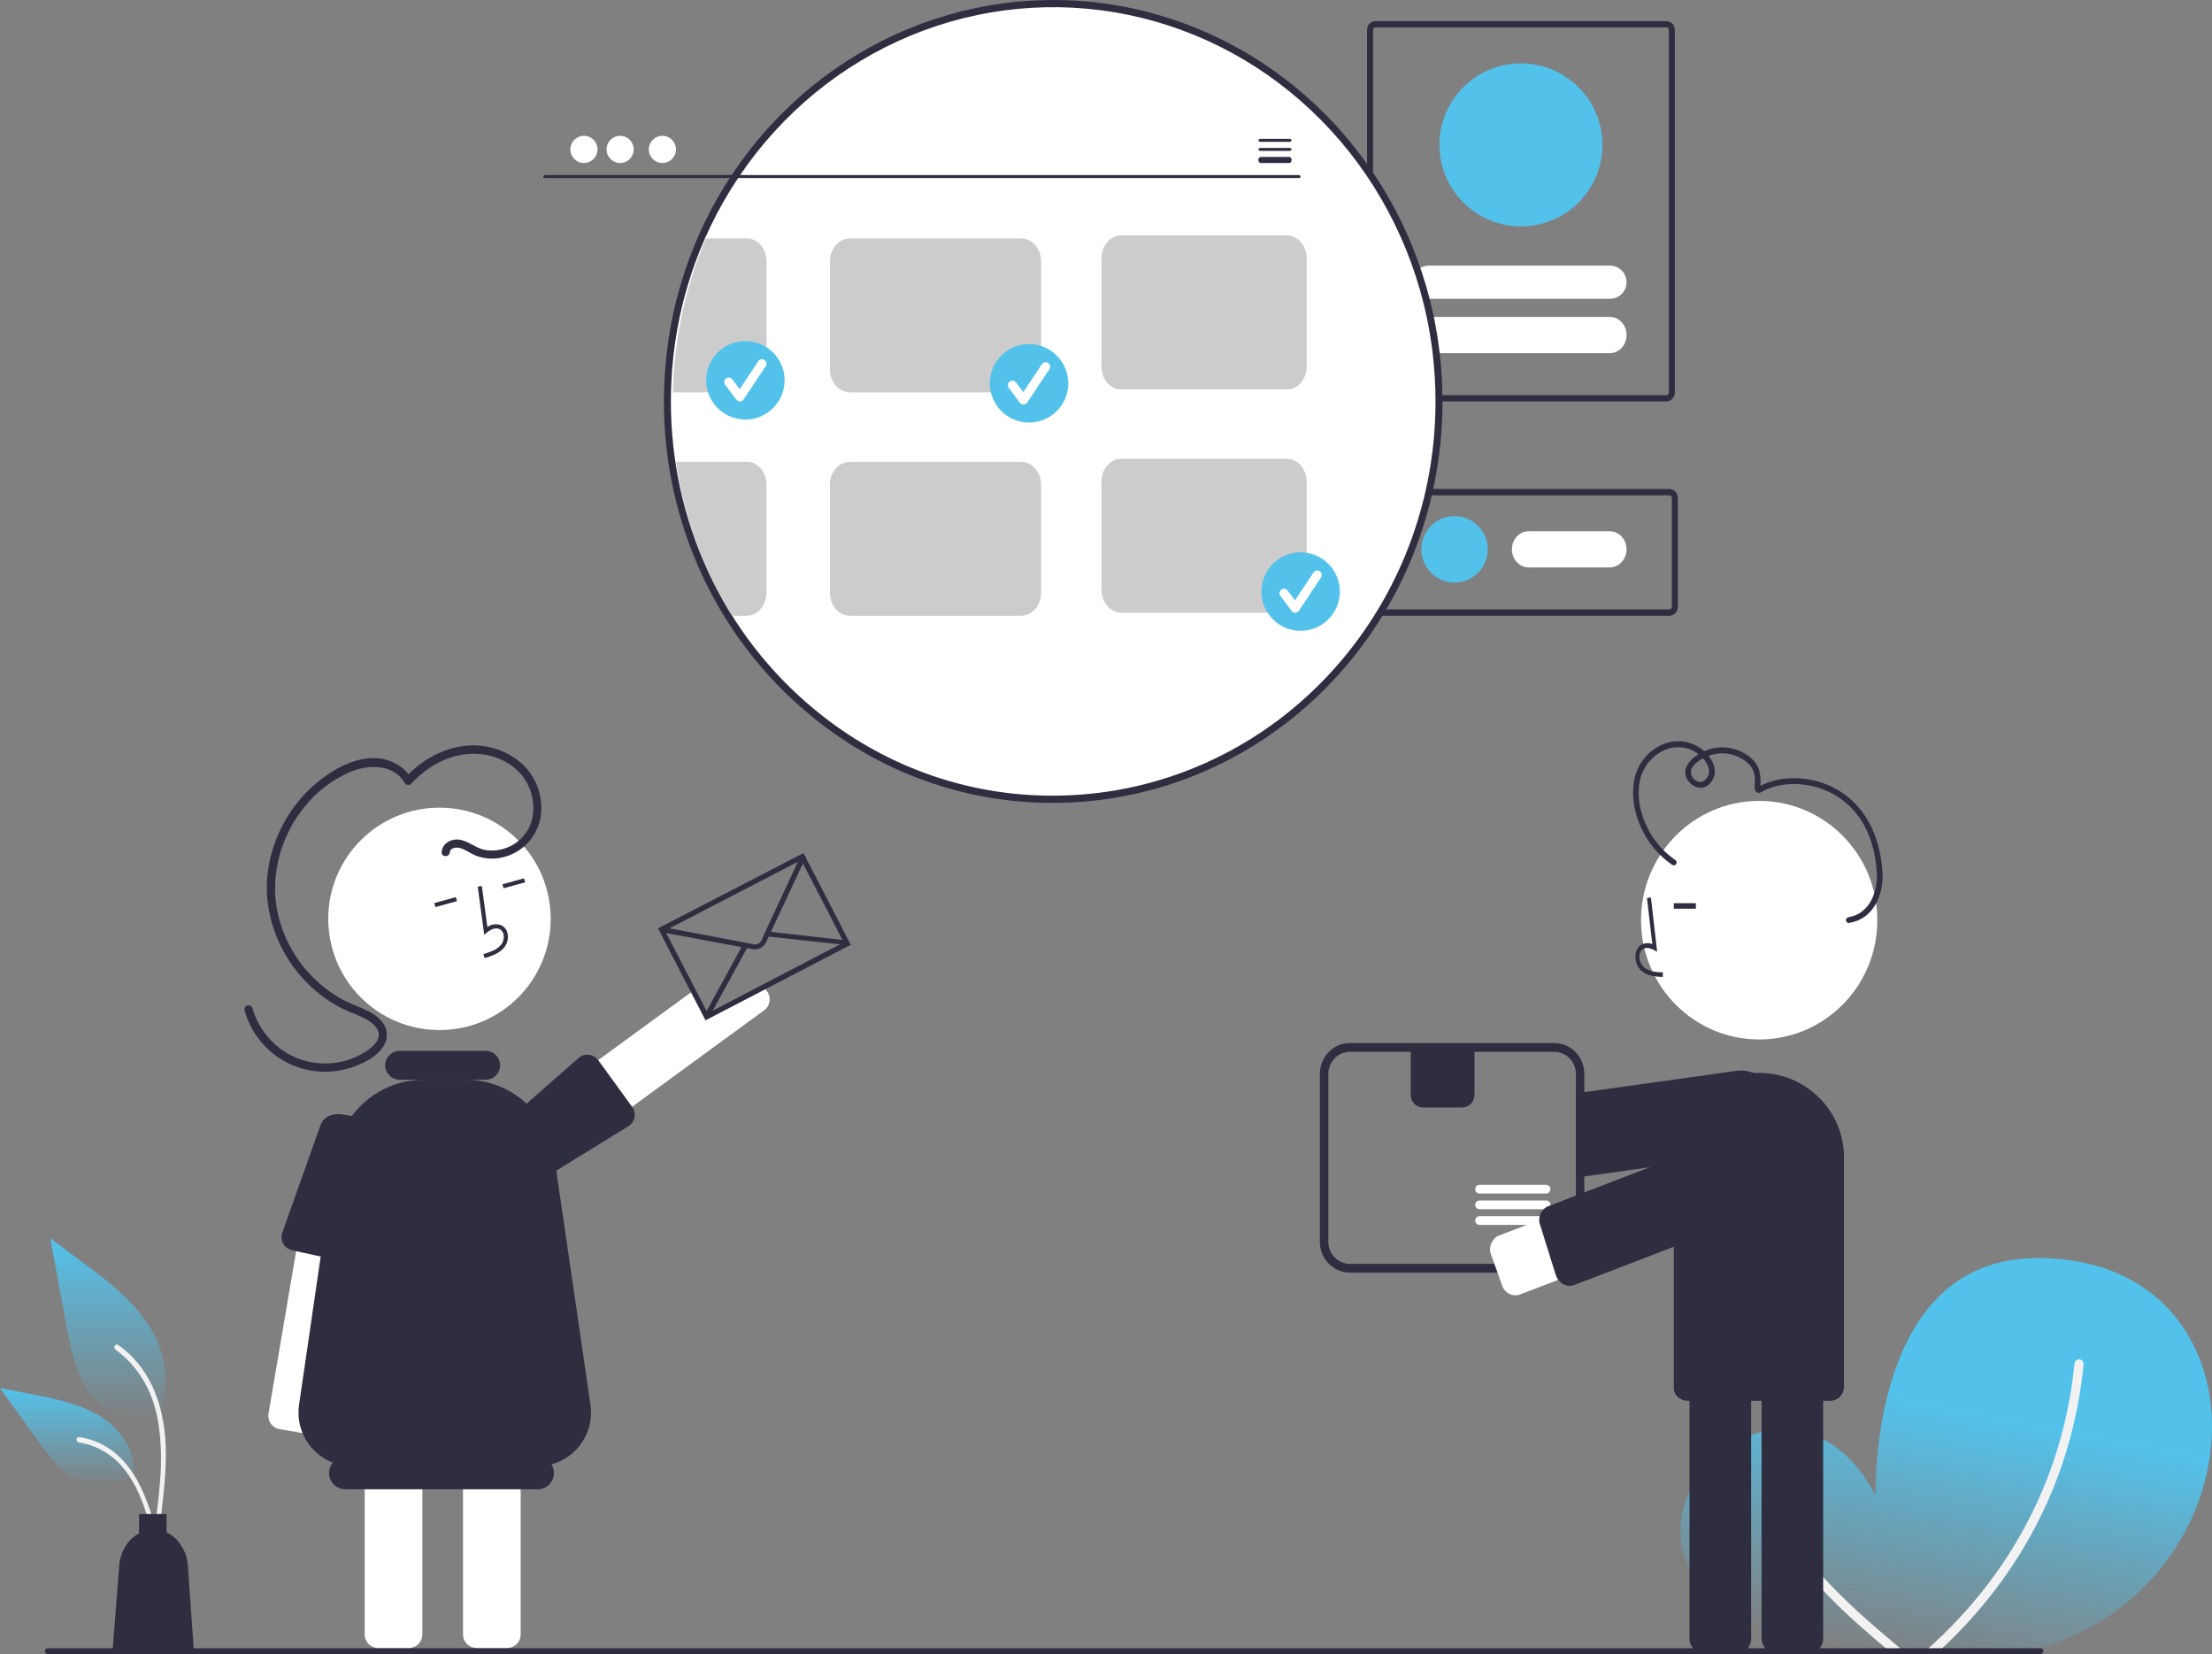 <svg width="733" height="548" viewBox="0 0 733 548" fill="none" xmlns="http://www.w3.org/2000/svg">
<rect x="0" y="0" width="733" height="548" fill="#808080" stroke="none"/>
<path d="M552.197 133C552.941 132.996 553.652 132.685 554.177 132.137C554.702 131.589 554.998 130.847 555 130.073V9.918C554.998 9.145 554.702 8.404 554.177 7.857C553.652 7.31 552.94 7.002 552.197 7H455.803C455.059 7 454.346 7.307 453.821 7.855C453.295 8.402 453 9.144 453 9.918V130.073C453 130.848 453.295 131.591 453.82 132.14C454.346 132.688 455.059 132.998 455.803 133H552.197ZM553.007 130.073C553.007 130.297 552.922 130.511 552.77 130.67C552.618 130.828 552.412 130.917 552.197 130.917H455.803C455.588 130.917 455.382 130.828 455.23 130.67C455.078 130.511 454.993 130.297 454.993 130.073V9.918C454.993 9.695 455.078 9.48 455.23 9.322C455.382 9.164 455.588 9.075 455.803 9.075H552.197C552.412 9.075 552.618 9.164 552.77 9.322C552.922 9.48 553.007 9.695 553.007 9.918V130.073Z" fill="#2F2E41"/>
<path d="M553.197 162H456.803C456.059 162.002 455.346 162.316 454.82 162.873C454.295 163.431 454 164.185 454 164.972V201.037C454 201.823 454.295 202.576 454.821 203.132C455.347 203.688 456.059 204 456.803 204H553.197C553.94 203.998 554.652 203.685 555.177 203.13C555.702 202.574 555.998 201.822 556 201.037V164.963C555.998 164.178 555.702 163.426 555.177 162.87C554.652 162.315 553.94 162.002 553.197 162ZM455.993 164.972C455.993 164.745 456.078 164.527 456.23 164.366C456.382 164.206 456.588 164.115 456.803 164.115H553.197C553.412 164.115 553.618 164.206 553.77 164.366C553.922 164.527 554.007 164.745 554.007 164.972V201.037C554.007 201.264 553.922 201.482 553.77 201.642C553.618 201.803 553.412 201.893 553.197 201.893H456.803C456.588 201.893 456.382 201.803 456.23 201.642C456.078 201.482 455.993 201.264 455.993 201.037V164.972Z" fill="#2F2E41"/>
<path d="M533.468 88H473.532C470.477 88 468 90.462 468 93.5C468 96.538 470.477 99 473.532 99H533.468C536.523 99 539 96.538 539 93.5C539 90.462 536.523 88 533.468 88Z" fill="white"/>
<path d="M533.468 105H473.532C470.477 105 468 107.686 468 111C468 114.314 470.477 117 473.532 117H533.468C536.523 117 539 114.314 539 111C539 107.686 536.523 105 533.468 105Z" fill="white"/>
<path d="M504 75C518.912 75 531 62.912 531 48C531 33.088 518.912 21 504 21C489.088 21 477 33.088 477 48C477 62.912 489.088 75 504 75Z" fill="#53C2EB"/>
<path d="M506.626 176H533.374C534.866 176 536.297 176.632 537.352 177.757C538.407 178.883 539 180.409 539 182C539 183.591 538.407 185.117 537.352 186.243C536.297 187.368 534.866 188 533.374 188H506.626C505.134 188 503.703 187.368 502.648 186.243C501.593 185.117 501 183.591 501 182C501 180.409 501.593 178.883 502.648 177.757C503.703 176.632 505.134 176 506.626 176Z" fill="white"/>
<path d="M482 193C488.075 193 493 188.075 493 182C493 175.925 488.075 171 482 171C475.925 171 471 175.925 471 182C471 188.075 475.925 193 482 193Z" fill="#53C2EB"/>
<path d="M52.743 469.05C49.395 470.292 45.787 470.593 42.29 469.92C38.79 469.245 35.532 467.61 32.858 465.185C25.945 458.933 23.753 448.496 21.899 438.765C20.222 429.198 18.368 419.805 16.682 410.248L27.631 418.424C35.555 424.328 43.639 430.416 49.174 438.939C54.71 447.462 57.098 459.106 52.715 468.316" fill="url(#paint0_linear_2789_11613)"/>
<path d="M53.249 503.259C54.261 494.388 55.441 485.343 54.766 476.307C54.092 468.306 51.9 460.488 47.517 454.082C45.23 450.738 42.373 447.85 39.087 445.558C38.244 445.037 37.401 446.428 38.244 447.124C43.906 451.253 48.199 457.08 50.542 463.813C53.24 471.466 53.577 479.989 53.24 488.155C52.902 492.986 52.397 498.069 51.722 502.94V503.626C51.891 503.8 52.059 503.974 52.228 503.974H52.734C53.071 503.8 53.24 503.626 53.24 503.288L53.249 503.259Z" fill="#F2F2F2"/>
<path d="M44.463 488.048C42.362 489.935 39.859 491.283 37.157 491.981C34.37 492.615 31.473 492.525 28.727 491.72C21.759 489.662 16.813 483.275 12.607 477.428L0 459.889L10.612 461.938C18.237 463.436 26.02 464.982 32.736 468.934C39.452 472.886 44.725 480.076 44.379 487.671" fill="url(#paint1_linear_2789_11613)"/>
<path d="M52.584 509.907C49.456 498.601 45.775 485.913 35.481 479.477C32.639 477.724 29.48 476.59 26.198 476.143C25.177 476.075 24.99 477.641 26.133 477.921C31.659 478.738 36.725 481.553 40.426 485.864C43.986 489.942 46.43 495.18 48.172 500.437C49.315 503.751 50.139 506.989 51.114 510.264C51.413 511.231 52.884 510.873 52.584 509.907Z" fill="#F2F2F2"/>
<path d="M62.232 518.691C62.12 516.322 61.36 514.033 60.041 512.091C58.892 510.151 57.196 508.62 55.179 507.704V501.616H46.084V508.052C44.191 509.016 42.609 510.526 41.532 512.4C40.363 514.277 39.667 516.427 39.509 518.652L37.289 547.034H64.255L62.232 518.691Z" fill="#2F2E41"/>
<path d="M673.157 546.966H641.901H626.699H598.599C507.566 519.097 589.036 434.04 621.435 495.305C621.754 492.977 619.496 416.8 675.19 416.8C753.925 416.868 751.247 525.9 673.157 546.966Z" fill="url(#paint2_linear_2789_11613)"/>
<path d="M689.08 450.38H688.921C688.549 450.383 688.191 450.528 687.916 450.787C687.641 451.045 687.469 451.4 687.432 451.782C683.835 488.213 667.191 520.749 639.297 545.874C639.144 546.016 639.02 546.188 638.933 546.381C638.846 546.574 638.798 546.783 638.791 546.995V547.488H642.097L642.229 547.362C670.15 521.831 686.823 488.889 690.438 452.091C690.459 451.886 690.44 451.68 690.383 451.483C690.326 451.286 690.231 451.102 690.105 450.943C689.979 450.784 689.823 450.653 689.647 450.556C689.471 450.459 689.279 450.4 689.08 450.38Z" fill="#F2F2F2"/>
<path d="M588.136 501.906C587.91 501.565 587.562 501.331 587.169 501.254C586.775 501.178 586.368 501.267 586.038 501.5C585.708 501.733 585.48 502.092 585.407 502.498C585.333 502.904 585.418 503.324 585.645 503.664C599.751 524.876 613.913 536.829 626.408 547.362L626.539 547.469H629.883V546.985C629.883 546.76 629.835 546.536 629.741 546.333C629.647 546.129 629.51 545.949 629.34 545.806C615.889 534.51 601.999 522.808 588.136 501.906Z" fill="#F2F2F2"/>
<path d="M582.947 344.392C604.584 344.392 622.099 326.708 622.099 304.869C622.099 283.03 604.584 265.346 582.947 265.346C561.31 265.346 543.795 283.03 543.795 304.869C543.795 326.708 561.31 344.392 582.947 344.392Z" fill="white"/>
<path d="M583.745 542.849V450.97C583.736 450.325 583.86 449.685 584.106 449.093C584.353 448.5 584.718 447.967 585.178 447.53C586.074 446.636 587.275 446.14 588.521 446.148H599.377C600.624 446.14 601.825 446.636 602.721 447.53C603.614 448.441 604.128 449.675 604.154 450.97V542.849C604.163 543.496 604.04 544.137 603.793 544.731C603.546 545.325 603.181 545.86 602.721 546.299C601.825 547.193 600.624 547.689 599.377 547.681H588.503C587.256 547.689 586.055 547.193 585.159 546.299C584.71 545.852 584.353 545.316 584.11 544.723C583.867 544.131 583.743 543.493 583.745 542.849Z" fill="#2F2E41"/>
<path d="M559.86 542.946V452.787C559.873 451.519 560.363 450.306 561.227 449.404C562.146 448.537 563.345 448.055 564.59 448.052H575.549C576.797 448.036 578.003 448.521 578.911 449.404C579.358 449.836 579.711 450.361 579.947 450.944C580.183 451.527 580.296 452.155 580.279 452.787V542.946C580.266 544.214 579.776 545.427 578.911 546.328C577.993 547.195 576.794 547.678 575.549 547.681H564.721C563.47 547.699 562.26 547.213 561.349 546.328C560.874 545.913 560.493 545.395 560.236 544.81C559.978 544.225 559.85 543.588 559.86 542.946Z" fill="#2F2E41"/>
<path d="M554.661 459.551V383.5C554.684 379.798 555.425 376.138 556.841 372.735C558.257 369.333 560.318 366.258 562.904 363.69C568.292 358.422 575.431 355.482 582.854 355.476C590.29 355.417 597.452 358.366 602.805 363.69C605.415 366.238 607.492 369.31 608.91 372.717C610.327 376.123 611.055 379.793 611.048 383.5V459.551C611.035 460.751 610.564 461.897 609.737 462.74C608.857 463.615 607.68 464.1 606.458 464.093H559.157C557.938 464.083 556.768 463.6 555.879 462.74C555.464 462.331 555.14 461.834 554.929 461.284C554.719 460.733 554.628 460.142 554.661 459.551Z" fill="#2F2E41"/>
<path d="M551.008 323.684V322.167C548.572 322.07 546.418 321.877 544.826 320.524C544.35 320.095 543.967 319.569 543.702 318.978C543.404 318.379 543.244 317.718 543.233 317.045C543.205 316.617 543.269 316.188 543.421 315.789C543.551 315.405 543.741 315.046 543.983 314.726C545.013 313.663 546.793 314.049 548.01 314.726L549.134 315.306L547.074 297.332L545.762 297.525L547.542 312.793C546.81 312.494 546.012 312.407 545.236 312.544C544.46 312.68 543.734 313.034 543.14 313.566C542.722 314.005 542.402 314.532 542.203 315.112C542.011 315.737 541.917 316.39 541.922 317.045C541.964 317.941 542.154 318.824 542.484 319.654C542.82 320.444 543.334 321.14 543.983 321.683C546.137 323.49 548.853 323.587 551.008 323.684Z" fill="#2F2E41"/>
<path d="M561.966 299.235H554.66V301.071H561.966V299.235Z" fill="#2F2E41"/>
<path d="M522.195 364.801V385.703L525.005 385.317L581.458 377.586C582.056 377.489 582.634 377.294 583.172 377.006C583.692 376.665 584.154 376.237 584.539 375.74C584.928 375.229 585.209 374.64 585.364 374.011C585.511 373.378 585.549 372.724 585.476 372.078L584.099 361.197C583.937 359.933 583.297 358.787 582.32 358.008C581.84 357.612 581.286 357.322 580.693 357.156C580.1 356.99 579.481 356.951 578.873 357.042L525.005 364.425L522.195 364.801Z" fill="white"/>
<path d="M522.195 362.25V390.168L525.005 389.772L578.517 382.273C580.252 382.032 581.925 381.444 583.443 380.543C584.996 379.703 586.347 378.514 587.396 377.064C588.478 375.626 589.279 373.985 589.756 372.233C590.254 370.48 590.382 368.638 590.131 366.831C589.895 365.039 589.329 363.311 588.464 361.738C587.64 360.139 586.486 358.747 585.083 357.66C583.688 356.547 582.097 355.724 580.399 355.235C578.738 354.679 576.974 354.53 575.248 354.8L524.996 361.844L522.195 362.25Z" fill="#2F2E41"/>
<path d="M488.852 393.985C488.852 394.369 489 394.738 489.263 395.01C489.527 395.282 489.884 395.434 490.257 395.434H512.371C512.744 395.434 513.101 395.282 513.364 395.01C513.628 394.738 513.776 394.369 513.776 393.985C513.776 393.6 513.628 393.232 513.364 392.96C513.101 392.688 512.744 392.535 512.371 392.535H490.257C489.884 392.535 489.527 392.688 489.263 392.96C489 393.232 488.852 393.6 488.852 393.985Z" fill="white"/>
<path d="M488.852 399.184C488.852 399.568 489 399.937 489.263 400.209C489.527 400.481 489.884 400.633 490.257 400.633H512.371C512.744 400.633 513.101 400.481 513.364 400.209C513.628 399.937 513.776 399.568 513.776 399.184C513.776 398.799 513.628 398.431 513.364 398.159C513.101 397.887 512.744 397.734 512.371 397.734H490.257C489.884 397.734 489.527 397.887 489.263 398.159C489 398.431 488.852 398.799 488.852 399.184Z" fill="white"/>
<path d="M488.852 404.373C488.852 404.757 489 405.126 489.263 405.398C489.527 405.67 489.884 405.823 490.257 405.823H512.371C512.744 405.823 513.101 405.67 513.364 405.398C513.628 405.126 513.776 404.757 513.776 404.373C513.776 403.989 513.628 403.62 513.364 403.348C513.101 403.076 512.744 402.924 512.371 402.924H490.257C489.884 402.924 489.527 403.076 489.263 403.348C489 403.62 488.852 403.989 488.852 404.373Z" fill="white"/>
<path d="M447.292 345.581H515.078C517.709 345.581 520.233 346.659 522.095 348.578C523.957 350.497 525.004 353.1 525.006 355.815V411.408C525.001 414.121 523.953 416.722 522.092 418.639C520.23 420.555 517.708 421.632 515.078 421.632H447.292C444.662 421.632 442.139 420.555 440.278 418.639C438.416 416.722 437.368 414.121 437.363 411.408V355.815C437.366 353.1 438.413 350.497 440.275 348.578C442.136 346.659 444.66 345.581 447.292 345.581ZM440.173 411.408C440.178 413.352 440.93 415.215 442.265 416.589C443.599 417.962 445.407 418.733 447.292 418.733H515.078C516.962 418.733 518.77 417.962 520.105 416.589C521.439 415.215 522.191 413.352 522.196 411.408V355.815C522.191 353.869 521.439 352.005 520.105 350.63C518.771 349.256 516.963 348.483 515.078 348.48H488.598V362.753C488.598 363.302 488.493 363.845 488.289 364.353C488.085 364.86 487.787 365.32 487.41 365.708C487.033 366.096 486.586 366.403 486.094 366.612C485.602 366.822 485.075 366.929 484.543 366.927H471.514C470.982 366.929 470.455 366.822 469.964 366.612C469.472 366.403 469.026 366.095 468.65 365.708C468.274 365.32 467.976 364.859 467.773 364.352C467.57 363.845 467.466 363.301 467.467 362.753V348.48H447.292C445.406 348.483 443.598 349.256 442.264 350.63C440.93 352.005 440.178 353.869 440.173 355.815V411.408Z" fill="#2F2E41"/>
<path d="M494.236 411.814C494.516 411.228 494.889 410.696 495.341 410.239C495.785 409.785 496.333 409.452 496.933 409.272L581.176 377.026C581.754 376.83 582.357 376.729 582.965 376.726C583.583 376.756 584.19 376.894 584.764 377.132C585.329 377.424 585.845 377.809 586.29 378.272C586.729 378.728 587.051 379.289 587.227 379.905L590.974 390.322C591.198 390.915 591.305 391.548 591.287 392.184C591.27 392.82 591.128 393.445 590.871 394.024C590.614 394.623 590.238 395.161 589.767 395.6C589.296 396.04 588.74 396.372 588.136 396.575L503.836 428.821C503.262 429.053 502.649 429.163 502.033 429.147C501.417 429.13 500.811 428.987 500.249 428.725C499.675 428.463 499.16 428.08 498.737 427.601C498.314 427.122 497.994 426.556 497.795 425.942L494.048 415.525C493.911 415.189 493.823 414.834 493.786 414.471C493.688 413.559 493.844 412.638 494.236 411.814Z" fill="white"/>
<path d="M515.583 422.55L510.291 405.61C509.914 404.399 510.015 403.083 510.572 401.948C510.853 401.377 511.241 400.869 511.714 400.454C512.187 400.04 512.735 399.726 513.326 399.532L577.019 375.083C578.687 374.515 580.448 374.299 582.199 374.446C583.949 374.594 585.653 375.103 587.209 375.943C590.347 377.616 592.732 380.482 593.86 383.935C594.412 385.655 594.623 387.472 594.482 389.278C594.34 391.084 593.848 392.842 593.035 394.449C591.41 397.687 588.63 400.147 585.28 401.31L521.587 425.768C520.41 426.16 519.131 426.056 518.028 425.478C516.894 424.842 516.025 423.801 515.583 422.55Z" fill="#2F2E41"/>
<path d="M612.723 305.807C612.475 305.827 612.228 305.745 612.039 305.578C611.849 305.411 611.731 305.174 611.712 304.917C611.692 304.661 611.771 304.407 611.933 304.212C612.094 304.016 612.325 303.894 612.573 303.874C619.523 302.734 622.277 295.476 621.94 289.205C621.003 273.743 613.575 266.496 607.525 263.114C599.938 258.891 590.084 258.63 583.565 262.476C583.347 262.611 583.098 262.683 582.844 262.683C582.589 262.683 582.34 262.611 582.122 262.476C581.902 262.333 581.724 262.13 581.606 261.89C581.489 261.65 581.438 261.381 581.457 261.113C581.813 255.943 581.167 253.383 576.222 250.851C574.659 250.089 572.965 249.66 571.238 249.586C569.512 249.513 567.789 249.799 566.171 250.426C568.101 252.803 568.756 255.528 567.857 257.634C566.359 261.113 563.633 261.422 561.769 260.63C559.521 259.664 557.732 256.948 558.744 254.185C559.634 252.323 561.087 250.81 562.884 249.875C561.129 248.536 559.039 247.743 556.862 247.589C554.685 247.435 552.51 247.926 550.595 249.005C548.774 249.963 547.183 251.328 545.937 252.999C544.691 254.671 543.822 256.607 543.392 258.668C542.796 261.901 542.917 265.232 543.748 268.409C545.453 275.174 549.514 281.054 555.156 284.924C555.261 284.993 555.352 285.082 555.423 285.188C555.494 285.293 555.544 285.412 555.57 285.537C555.596 285.662 555.597 285.792 555.575 285.918C555.552 286.044 555.505 286.164 555.436 286.271C555.368 286.378 555.279 286.47 555.176 286.542C555.073 286.613 554.957 286.663 554.835 286.688C554.713 286.713 554.588 286.712 554.466 286.686C554.344 286.66 554.228 286.61 554.126 286.538C548.101 282.397 543.766 276.112 541.949 268.883C541.044 265.415 540.916 261.78 541.575 258.253C542.058 255.904 543.042 253.695 544.457 251.788C545.871 249.88 547.68 248.322 549.752 247.227C552.118 245.906 554.817 245.356 557.492 245.649C560.167 245.942 562.694 247.065 564.738 248.87L565.01 248.754C566.928 247.937 568.99 247.542 571.064 247.596C573.138 247.649 575.179 248.149 577.055 249.063C582.572 251.875 583.612 255.132 583.368 260.36C590.412 256.639 600.565 257.016 608.414 261.384C617.566 266.467 623.036 276.294 623.813 289.031C624.244 296.153 621.003 304.405 612.92 305.729L612.723 305.807ZM564.317 251.237C562.162 252.387 560.823 253.846 560.458 254.861C560.239 255.659 560.321 256.514 560.688 257.252C561.054 257.991 561.678 258.559 562.434 258.842C563.942 259.48 565.244 258.755 566.096 256.852C566.752 255.325 566.04 253.131 564.317 251.237Z" fill="#2F2E41"/>
<path d="M476 132.501C476 134.894 475.943 137.321 475.82 139.697C475.364 148.484 474.054 157.201 471.908 165.716L471.802 165.818V166.207C471.525 167.323 471.231 168.414 470.928 169.462L470.879 169.623C470.414 171.314 469.891 173.005 469.352 174.646L469.303 174.815C460.758 200.824 444.562 223.411 422.989 239.406C401.415 255.4 375.546 264 349.012 263.999C320.136 264.115 292.103 253.93 269.63 235.156C258.769 226.132 249.411 215.326 241.927 203.167C241.396 202.322 240.874 201.476 240.367 200.571C233.497 188.875 228.443 176.135 225.389 162.816C224.632 159.484 224.001 156.127 223.495 152.745C223.413 152.229 223.339 151.713 223.266 151.189C222.42 145.004 221.997 138.765 222 132.518C222 131.377 222 130.218 222 129.077C222 128.722 222 128.358 222 128.011C222 127.487 222 126.971 222.057 126.464C222.755 109.945 226.483 93.714 233.042 78.637C236.189 71.424 239.961 64.521 244.312 58.013C244.475 57.768 244.631 57.531 244.802 57.286C258.949 36.284 278.709 20.014 301.659 10.473C324.608 0.931 349.749 -1.467 373.995 3.573C398.242 8.612 420.541 20.87 438.156 38.843C455.771 56.816 467.936 79.721 473.158 104.749L473.248 105.155C473.991 108.825 474.604 112.605 475.045 116.384C475.681 121.731 476 127.114 476 132.501Z" fill="white"/>
<path d="M478 133.002C478.006 127.555 477.685 122.113 477.039 116.707C476.574 112.785 475.939 108.871 475.148 105.057V104.629L475.034 104.528C469.661 79.268 457.263 56.17 439.357 38.061C421.45 19.951 398.812 7.616 374.212 2.563C349.612 -2.489 324.117 -0.039 300.846 9.614C277.575 19.266 257.538 35.703 243.187 56.912L242.681 57.668C229.013 78.098 221.2 102.084 220.139 126.879C220.049 128.887 220 130.945 220 133.002C219.98 152.944 224.318 172.633 232.694 190.608C241.069 208.583 253.265 224.381 268.377 236.828C291.21 255.823 319.694 266.125 349.033 265.999C376.008 265.994 402.304 257.273 424.223 241.064C446.143 224.855 462.585 201.971 471.238 175.629L471.303 175.436C471.825 173.832 472.33 172.186 472.77 170.615C472.77 170.531 472.826 170.455 472.843 170.397C473.161 169.288 473.47 168.12 473.772 166.944L473.935 166.281C476.064 157.756 477.365 149.033 477.821 140.243C477.935 137.916 478 135.396 478 133.002ZM471.482 166.096V166.474C471.197 167.574 470.904 168.658 470.602 169.699L470.554 169.859C470.081 171.539 469.568 173.219 469.03 174.848L468.981 175.016C460.455 200.851 444.298 223.285 422.778 239.173C401.257 255.06 375.453 263.604 348.984 263.605C320.191 263.719 292.239 253.608 269.827 234.971C254.983 222.749 243.003 207.235 234.776 189.581C226.55 171.927 222.291 152.588 222.314 133.002C222.314 130.987 222.363 128.962 222.452 126.988C223.49 102.638 231.155 79.081 244.572 59.012C244.734 58.777 244.889 58.533 245.06 58.289C259.172 37.428 278.884 21.266 301.777 11.788C324.669 2.309 349.748 -0.073 373.936 4.932C398.123 9.937 420.368 22.112 437.94 39.964C455.512 57.815 467.648 80.567 472.859 105.427L472.941 105.83C473.69 109.484 474.301 113.239 474.741 117.001C475.378 122.31 475.694 127.654 475.686 133.002C475.686 135.379 475.629 137.79 475.499 140.15C475.045 148.878 473.743 157.536 471.613 165.995L471.482 166.096Z" fill="#2F2E41"/>
<path d="M193.5 54C195.985 54 198 51.985 198 49.5C198 47.015 195.985 45 193.5 45C191.015 45 189 47.015 189 49.5C189 51.985 191.015 54 193.5 54Z" fill="white"/>
<path d="M205.5 54C207.985 54 210 51.985 210 49.5C210 47.015 207.985 45 205.5 45C203.015 45 201 47.015 201 49.5C201 51.985 203.015 54 205.5 54Z" fill="white"/>
<path d="M219.5 54C221.985 54 224 51.985 224 49.5C224 47.015 221.985 45 219.5 45C217.015 45 215 47.015 215 49.5C215 51.985 217.015 54 219.5 54Z" fill="white"/>
<path d="M427.277 46H417.723C417.532 46 417.348 46.053 417.212 46.146C417.076 46.24 417 46.367 417 46.5C417 46.633 417.076 46.76 417.212 46.854C417.348 46.947 417.532 47 417.723 47H427.277C427.468 47 427.652 46.947 427.788 46.854C427.924 46.76 428 46.633 428 46.5C428 46.367 427.924 46.24 427.788 46.146C427.652 46.053 427.468 46 427.277 46Z" fill="#2F2E41"/>
<path d="M427.277 49H417.723C417.532 49 417.348 49.053 417.212 49.146C417.076 49.24 417 49.367 417 49.5C417 49.633 417.076 49.76 417.212 49.854C417.348 49.947 417.532 50 417.723 50H427.277C427.468 50 427.652 49.947 427.788 49.854C427.924 49.76 428 49.633 428 49.5C428 49.367 427.924 49.24 427.788 49.146C427.652 49.053 427.468 49 427.277 49Z" fill="#2F2E41"/>
<path d="M427.277 52H417.723C417.532 52 417.348 52.105 417.212 52.293C417.076 52.48 417 52.735 417 53C417 53.265 417.076 53.52 417.212 53.707C417.348 53.895 417.532 54 417.723 54H427.277C427.468 54 427.652 53.895 427.788 53.707C427.924 53.52 428 53.265 428 53C428 52.735 427.924 52.48 427.788 52.293C427.652 52.105 427.468 52 427.277 52Z" fill="#2F2E41"/>
<path d="M254 86.644V122.374C254 126.589 251.127 130.009 247.59 130H223C223 129.641 223 129.273 223 128.923C223 128.393 223 127.871 223.057 127.358C223.748 110.655 227.443 94.244 233.943 79H247.557C251.159 79 254 82.42 254 86.644Z" fill="#CCCCCC"/>
<path d="M338.38 79H281.62C277.967 79 275 82.417 275 86.637V122.312C275 126.532 277.967 129.949 281.62 130H338.38C342.033 130 344.992 126.583 345 122.312V86.637C344.992 82.417 342.033 79 338.38 79Z" fill="#CCCCCC"/>
<path d="M426.529 78H371.431C367.882 78 365.008 81.42 365 85.644V121.356C365 125.571 367.882 128.991 371.431 129H426.569C430.126 129 433 125.58 433 121.356V85.644C432.959 81.42 430.085 78 426.529 78Z" fill="#CCCCCC"/>
<path d="M254 160.614V196.309C254 200.531 251.09 203.949 247.489 204H242.556C242.021 203.145 241.495 202.291 240.986 201.377C234.065 189.543 228.977 176.653 225.907 163.178C225.145 159.811 224.51 156.418 224 153H247.513C251.114 152.983 254 156.393 254 160.614Z" fill="#CCCCCC"/>
<path d="M338.38 153H281.62C277.967 153 275 156.421 275 160.636V196.355C275 200.579 277.967 204 281.62 204H338.38C342.033 204 344.992 200.579 345 196.355V160.636C344.992 156.421 342.033 153 338.38 153Z" fill="#CCCCCC"/>
<path d="M426.528 152H371.43C367.882 152 365.008 155.417 365 159.629V195.312C365 199.532 367.882 202.949 371.43 203H426.568C426.747 203 426.926 203 427.096 203C427.792 202.94 428.47 202.74 429.093 202.411C430.292 201.747 431.292 200.747 431.982 199.52C432.671 198.294 433.023 196.89 432.999 195.465V159.629C432.958 155.417 430.084 152 426.528 152Z" fill="#CCCCCC"/>
<path d="M247 139C254.18 139 260 133.18 260 126C260 118.82 254.18 113 247 113C239.82 113 234 118.82 234 126C234 133.18 239.82 139 247 139Z" fill="#53C2EB"/>
<path d="M245.182 133C244.951 133 244.724 132.946 244.518 132.843C244.311 132.74 244.132 132.59 243.994 132.405L240.362 127.541C240.229 127.387 240.129 127.207 240.068 127.012C240.007 126.818 239.987 126.613 240.008 126.41C240.03 126.207 240.093 126.011 240.193 125.834C240.294 125.656 240.429 125.502 240.592 125.379C240.755 125.256 240.941 125.168 241.138 125.121C241.336 125.073 241.542 125.067 241.742 125.102C241.943 125.138 242.134 125.214 242.303 125.326C242.473 125.438 242.618 125.585 242.729 125.755L245.114 128.935L251.224 119.752C251.325 119.575 251.461 119.42 251.624 119.298C251.786 119.175 251.973 119.088 252.171 119.041C252.369 118.993 252.574 118.987 252.775 119.023C252.975 119.059 253.166 119.135 253.336 119.248C253.505 119.361 253.65 119.507 253.761 119.678C253.872 119.849 253.946 120.042 253.98 120.243C254.013 120.444 254.005 120.65 253.956 120.848C253.907 121.046 253.817 121.231 253.694 121.393L246.412 132.328C246.282 132.526 246.106 132.69 245.899 132.805C245.692 132.921 245.461 132.984 245.224 132.991L245.182 133Z" fill="white"/>
<path d="M341 140C348.18 140 354 134.18 354 127C354 119.82 348.18 114 341 114C333.82 114 328 119.82 328 127C328 134.18 333.82 140 341 140Z" fill="#53C2EB"/>
<path d="M339.128 134C338.895 134 338.666 133.946 338.458 133.842C338.25 133.738 338.069 133.587 337.929 133.401L334.3 128.513C334.061 128.195 333.959 127.795 334.015 127.402C334.071 127.009 334.281 126.654 334.599 126.416C334.917 126.177 335.317 126.075 335.71 126.131C336.103 126.187 336.458 126.397 336.697 126.715L339.093 129.917L345.265 120.663C345.486 120.334 345.828 120.106 346.216 120.029C346.605 119.951 347.008 120.032 347.337 120.252C347.666 120.472 347.894 120.814 347.971 121.203C348.049 121.591 347.968 121.995 347.748 122.324L340.412 133.332C340.279 133.53 340.101 133.694 339.893 133.81C339.685 133.927 339.452 133.992 339.213 134H339.128Z" fill="white"/>
<path d="M431 209C438.18 209 444 203.18 444 196C444 188.82 438.18 183 431 183C423.82 183 418 188.82 418 196C418 203.18 423.82 209 431 209Z" fill="#53C2EB"/>
<path d="M429.191 203C428.96 203 428.732 202.946 428.526 202.842C428.319 202.739 428.139 202.588 428.001 202.403L424.362 197.53C424.229 197.375 424.129 197.195 424.068 196.999C424.007 196.804 423.987 196.598 424.008 196.395C424.03 196.192 424.093 195.995 424.194 195.817C424.294 195.639 424.43 195.483 424.593 195.36C424.756 195.237 424.942 195.149 425.14 195.101C425.339 195.054 425.544 195.047 425.745 195.083C425.946 195.118 426.137 195.195 426.307 195.307C426.478 195.42 426.623 195.567 426.734 195.738L429.123 198.93L435.244 189.714C435.348 189.542 435.486 189.394 435.649 189.277C435.812 189.161 435.997 189.078 436.192 189.035C436.388 188.992 436.59 188.989 436.787 189.026C436.984 189.063 437.171 189.139 437.338 189.251C437.504 189.362 437.647 189.506 437.756 189.674C437.866 189.842 437.941 190.031 437.976 190.229C438.012 190.427 438.007 190.63 437.963 190.825C437.918 191.021 437.835 191.206 437.717 191.369L430.432 202.343C430.3 202.541 430.121 202.704 429.913 202.819C429.704 202.933 429.471 202.995 429.233 203H429.191Z" fill="white"/>
<path d="M180.732 59C180.533 58.992 180.345 58.936 180.204 58.842C180.135 58.795 180.082 58.74 180.047 58.678C180.012 58.617 179.996 58.552 180.001 58.486C180.005 58.358 180.083 58.236 180.217 58.145C180.352 58.055 180.534 58.003 180.724 58H430.33C430.514 58.013 430.684 58.071 430.808 58.163C430.932 58.256 431 58.376 431 58.5C431 58.624 430.932 58.744 430.808 58.837C430.684 58.929 430.514 58.987 430.33 59H180.732Z" fill="#2F2E41"/>
<path d="M676.182 548H15.839C15.591 548 15.352 547.898 15.177 547.717C15.001 547.536 14.902 547.29 14.902 547.034C14.902 546.777 15.001 546.532 15.177 546.35C15.352 546.169 15.591 546.067 15.839 546.067H676.182C676.431 546.067 676.669 546.169 676.845 546.35C677.02 546.532 677.119 546.777 677.119 547.034C677.119 547.29 677.02 547.536 676.845 547.717C676.669 547.898 676.431 548 676.182 548Z" fill="#2F2E41"/>
<g clip-path="url(#clip0_2789_11613)">
<path d="M229.318 328.535L173.554 369.24C172.601 369.943 171.965 370.995 171.785 372.166C171.604 373.336 171.894 374.53 172.591 375.488L178.591 383.7C179.297 384.654 180.351 385.29 181.523 385.47C182.696 385.65 183.892 385.36 184.851 384.663L253.232 334.716C253.706 334.368 254.107 333.93 254.413 333.428C254.718 332.925 254.921 332.367 255.01 331.786C255.1 331.205 255.074 330.612 254.934 330.041C254.794 329.47 254.543 328.932 254.195 328.458L253.415 327.399L233.989 337.508L229.318 328.535Z" fill="white"/>
<path d="M281.577 312.342L281.307 311.831L275.606 300.731L266.996 284.114L267.082 283.941L266.62 283.401L266.196 282.67L218.041 307.566L233.788 338.047L281.943 313.015L281.577 312.342ZM264.395 285.529L253.541 308.837L252.289 311.668C252.084 312.048 251.777 312.364 251.403 312.582C251.029 312.799 250.603 312.909 250.17 312.9H249.939L246.886 312.284L221.845 307.566L264.395 285.529ZM245.711 313.786L234.154 334.966L220.786 309.145L245.711 313.786ZM236.205 334.822L247.541 314.123L249.689 314.508H250.247C250.642 314.521 251.035 314.469 251.413 314.354C252.429 314.008 253.276 313.289 253.782 312.342L254.745 310.31L278.36 312.871L236.205 334.822ZM255.467 308.731L266.062 286.087L274.335 301.992L279.15 311.417L255.467 308.731Z" fill="#2F2E41"/>
<path d="M108.372 381.188L118.388 382.892C119.558 383.092 120.6 383.748 121.286 384.715C121.972 385.682 122.246 386.883 122.048 388.052L107.823 471.541C107.62 472.711 106.962 473.753 105.993 474.438C105.024 475.124 103.822 475.398 102.651 475.2L92.635 473.496C91.465 473.295 90.423 472.64 89.737 471.672C89.051 470.705 88.777 469.505 88.975 468.335L103.19 384.846C103.393 383.674 104.052 382.631 105.024 381.945C105.995 381.259 107.2 380.986 108.372 381.188Z" fill="white"/>
<path d="M114.014 369.336L122.942 370.694C124.098 370.964 125.098 371.681 125.725 372.689C126.352 373.696 126.553 374.91 126.284 376.066L120.785 414.97C120.512 416.126 119.793 417.126 118.784 417.753C117.774 418.379 116.558 418.58 115.401 418.311L96.727 414.21C95.571 413.937 94.571 413.218 93.946 412.208C93.321 411.199 93.123 409.983 93.394 408.828L106.146 372.927C107.504 369.009 111.77 368.787 114.014 369.336Z" fill="#2F2E41"/>
<path d="M145.633 341.272C165.99 341.272 182.491 324.776 182.491 304.428C182.491 284.079 165.99 267.584 145.633 267.584C125.277 267.584 108.775 284.079 108.775 304.428C108.775 324.776 125.277 341.272 145.633 341.272Z" fill="white"/>
<path d="M135.493 546H125.322C124.135 545.997 122.998 545.525 122.158 544.686C121.319 543.847 120.846 542.71 120.844 541.523V456.802C120.849 455.617 121.323 454.482 122.162 453.645C123.001 452.808 124.137 452.337 125.322 452.334H135.493C136.678 452.334 137.814 452.805 138.652 453.643C139.491 454.481 139.961 455.617 139.961 456.802V541.523C139.961 542.709 139.491 543.846 138.653 544.685C137.815 545.525 136.679 545.997 135.493 546Z" fill="white"/>
<path d="M168.046 546H157.904C157.316 546 156.734 545.884 156.19 545.659C155.647 545.434 155.153 545.105 154.737 544.689C154.322 544.273 153.992 543.78 153.767 543.236C153.542 542.693 153.426 542.111 153.426 541.523V456.802C153.428 455.616 153.901 454.48 154.741 453.642C155.58 452.805 156.718 452.334 157.904 452.334H168.065C169.251 452.334 170.389 452.805 171.228 453.642C172.068 454.48 172.541 455.616 172.543 456.802V541.523C172.543 542.113 172.427 542.696 172.201 543.241C171.974 543.785 171.643 544.28 171.225 544.696C170.807 545.112 170.311 545.441 169.766 545.665C169.22 545.889 168.635 546.003 168.046 546Z" fill="white"/>
<path d="M161.911 381.188C162.084 380.003 161.911 376.576 162.874 375.864L191.96 350.312C192.43 349.96 192.965 349.704 193.534 349.559C194.104 349.414 194.696 349.383 195.278 349.467C195.859 349.551 196.418 349.749 196.923 350.049C197.428 350.35 197.869 350.747 198.22 351.217L209.45 366.689C210.158 367.639 210.461 368.831 210.291 370.005C210.122 371.178 209.493 372.236 208.544 372.946L175.086 393.559C174.133 394.267 172.937 394.568 171.762 394.396C170.587 394.225 169.528 393.595 168.816 392.644L162.72 384.548C162.085 383.691 161.774 382.637 161.843 381.573C161.882 381.419 161.892 381.303 161.911 381.188Z" fill="#2F2E41"/>
<path d="M160.591 317.434L160.187 316.116C162.643 315.365 164.781 314.604 166.081 312.958C166.446 312.473 166.703 311.914 166.832 311.321C166.962 310.728 166.962 310.114 166.832 309.521C166.762 309.154 166.609 308.809 166.383 308.511C166.158 308.214 165.866 307.973 165.532 307.807C164.193 307.191 162.527 307.971 161.419 308.905L160.456 309.713L158.309 293.741L159.676 293.558L161.506 307.143C162.162 306.665 162.928 306.361 163.732 306.258C164.537 306.155 165.355 306.258 166.11 306.555C166.634 306.808 167.093 307.178 167.451 307.638C167.808 308.097 168.055 308.633 168.171 309.203C168.35 309.999 168.352 310.824 168.178 311.621C168.003 312.418 167.655 313.167 167.159 313.815C165.484 315.933 162.777 316.761 160.591 317.434Z" fill="#2F2E41"/>
<path d="M173.646 290.995L166.498 292.97L166.865 294.297L174.013 292.322L173.646 290.995Z" fill="#2F2E41"/>
<path d="M151.062 297.224L143.914 299.199L144.281 300.526L151.429 298.551L151.062 297.224Z" fill="#2F2E41"/>
<path d="M146.347 282.381C146.492 279.493 149.39 277.846 152.068 278.174C155.208 278.559 157.596 280.994 160.736 281.611C163.555 282.067 166.446 281.642 169.014 280.395C171.582 279.147 173.703 277.138 175.086 274.64C177.975 269.21 176.935 262.288 173.381 257.436C169.702 252.41 163.307 249.811 157.211 249.734C149.111 249.618 141.618 253.845 136.244 259.679C135.988 259.933 135.642 260.076 135.281 260.076C134.92 260.076 134.574 259.933 134.318 259.679C134.24 259.601 134.172 259.514 134.116 259.419C130.446 253.094 122.192 253.238 116.202 255.684C110.306 258.196 105.115 262.113 101.081 267.092C93.27 276.518 89.524 289.399 91.806 301.501C93.031 307.714 95.599 313.584 99.33 318.701C103.062 323.818 107.867 328.058 113.409 331.125C116.173 332.626 119.188 333.58 121.971 334.976C124.513 336.285 127.191 338.191 127.952 341.108C129.705 347.847 121.412 352.103 116.26 353.739C109.873 355.813 102.949 355.491 96.783 352.834C90.616 350.176 85.629 345.364 82.753 339.298C82.05 337.822 81.473 336.289 81.029 334.716C80.963 334.38 81.027 334.032 81.207 333.74C81.386 333.449 81.67 333.237 82 333.146C82.33 333.054 82.682 333.091 82.986 333.248C83.29 333.405 83.523 333.672 83.639 333.994C85.449 340.332 89.633 345.728 95.322 349.061C98.232 350.715 101.443 351.772 104.768 352.169C108.092 352.566 111.462 352.295 114.68 351.371C118.831 350.206 129.551 345.123 123.955 339.587C121.769 337.421 118.639 336.41 115.855 335.245C112.964 334.041 110.221 332.51 107.678 330.682C102.551 327.021 98.227 322.351 94.971 316.959C91.715 311.566 89.596 305.566 88.744 299.325C87.174 287.069 91.373 274.448 99.242 265.032C106.735 256.069 122.289 245.671 133.451 254.529C134.617 255.487 135.597 256.652 136.34 257.965L134.202 257.715C139.384 252.093 146.28 248.011 153.946 247.125C157.244 246.725 160.589 247.002 163.775 247.941C166.962 248.88 169.923 250.46 172.476 252.584C174.965 254.738 176.883 257.473 178.06 260.547C179.236 263.621 179.634 266.937 179.218 270.202C178.792 273.329 177.477 276.269 175.428 278.67C173.379 281.072 170.683 282.834 167.661 283.748C164.401 284.796 160.881 284.701 157.683 283.478C155.872 282.756 154.283 281.466 152.405 280.946C151.326 280.648 149.15 280.831 149.073 282.333C148.986 284.075 146.27 284.085 146.357 282.333L146.347 282.381Z" fill="#2F2E41"/>
<path d="M160.928 348.165H132.439C129.795 348.165 127.652 350.308 127.652 352.95C127.652 355.593 129.795 357.735 132.439 357.735H160.928C163.571 357.735 165.714 355.593 165.714 352.95C165.714 350.308 163.571 348.165 160.928 348.165Z" fill="#2F2E41"/>
<path d="M154.331 357.725H140.433C133.319 357.725 126.443 360.284 121.061 364.935C115.68 369.586 112.153 376.018 111.126 383.055L99.097 465.418C98.728 467.947 98.907 470.526 99.624 472.979C100.34 475.432 101.576 477.703 103.248 479.636C104.92 481.57 106.989 483.121 109.314 484.184C111.638 485.248 114.165 485.799 116.722 485.799H178.042C180.599 485.799 183.126 485.248 185.45 484.184C187.775 483.121 189.844 481.57 191.516 479.636C193.188 477.703 194.424 475.432 195.14 472.979C195.857 470.526 196.036 467.947 195.667 465.418L183.638 383.055C182.611 376.018 179.084 369.586 173.703 364.935C168.321 360.284 161.445 357.725 154.331 357.725Z" fill="#2F2E41"/>
<path d="M178.138 482.603H114.458C111.468 482.603 109.045 485.026 109.045 488.014C109.045 491.002 111.468 493.424 114.458 493.424H178.138C181.127 493.424 183.551 491.002 183.551 488.014C183.551 485.026 181.127 482.603 178.138 482.603Z" fill="#2F2E41"/>
</g>
<defs>
<linearGradient id="paint0_linear_2789_11613" x1="35.834" y1="410.248" x2="35.834" y2="470.27" gradientUnits="userSpaceOnUse">
<stop stop-color="#53C2EB"/>
<stop offset="1" stop-color="#53C2EB" stop-opacity="0"/>
</linearGradient>
<linearGradient id="paint1_linear_2789_11613" x1="22.232" y1="459.889" x2="22.232" y2="492.398" gradientUnits="userSpaceOnUse">
<stop stop-color="#53C2EB"/>
<stop offset="1" stop-color="#53C2EB" stop-opacity="0"/>
</linearGradient>
<linearGradient id="paint2_linear_2789_11613" x1="662" y1="431" x2="638.5" y2="552" gradientUnits="userSpaceOnUse">
<stop offset="0.307" stop-color="#53C2EB"/>
<stop offset="1" stop-color="#53C2EB" stop-opacity="0"/>
</linearGradient>
<clipPath id="clip0_2789_11613">
<rect width="201" height="299" fill="white" transform="translate(81 247)"/>
</clipPath>
</defs>
</svg>
